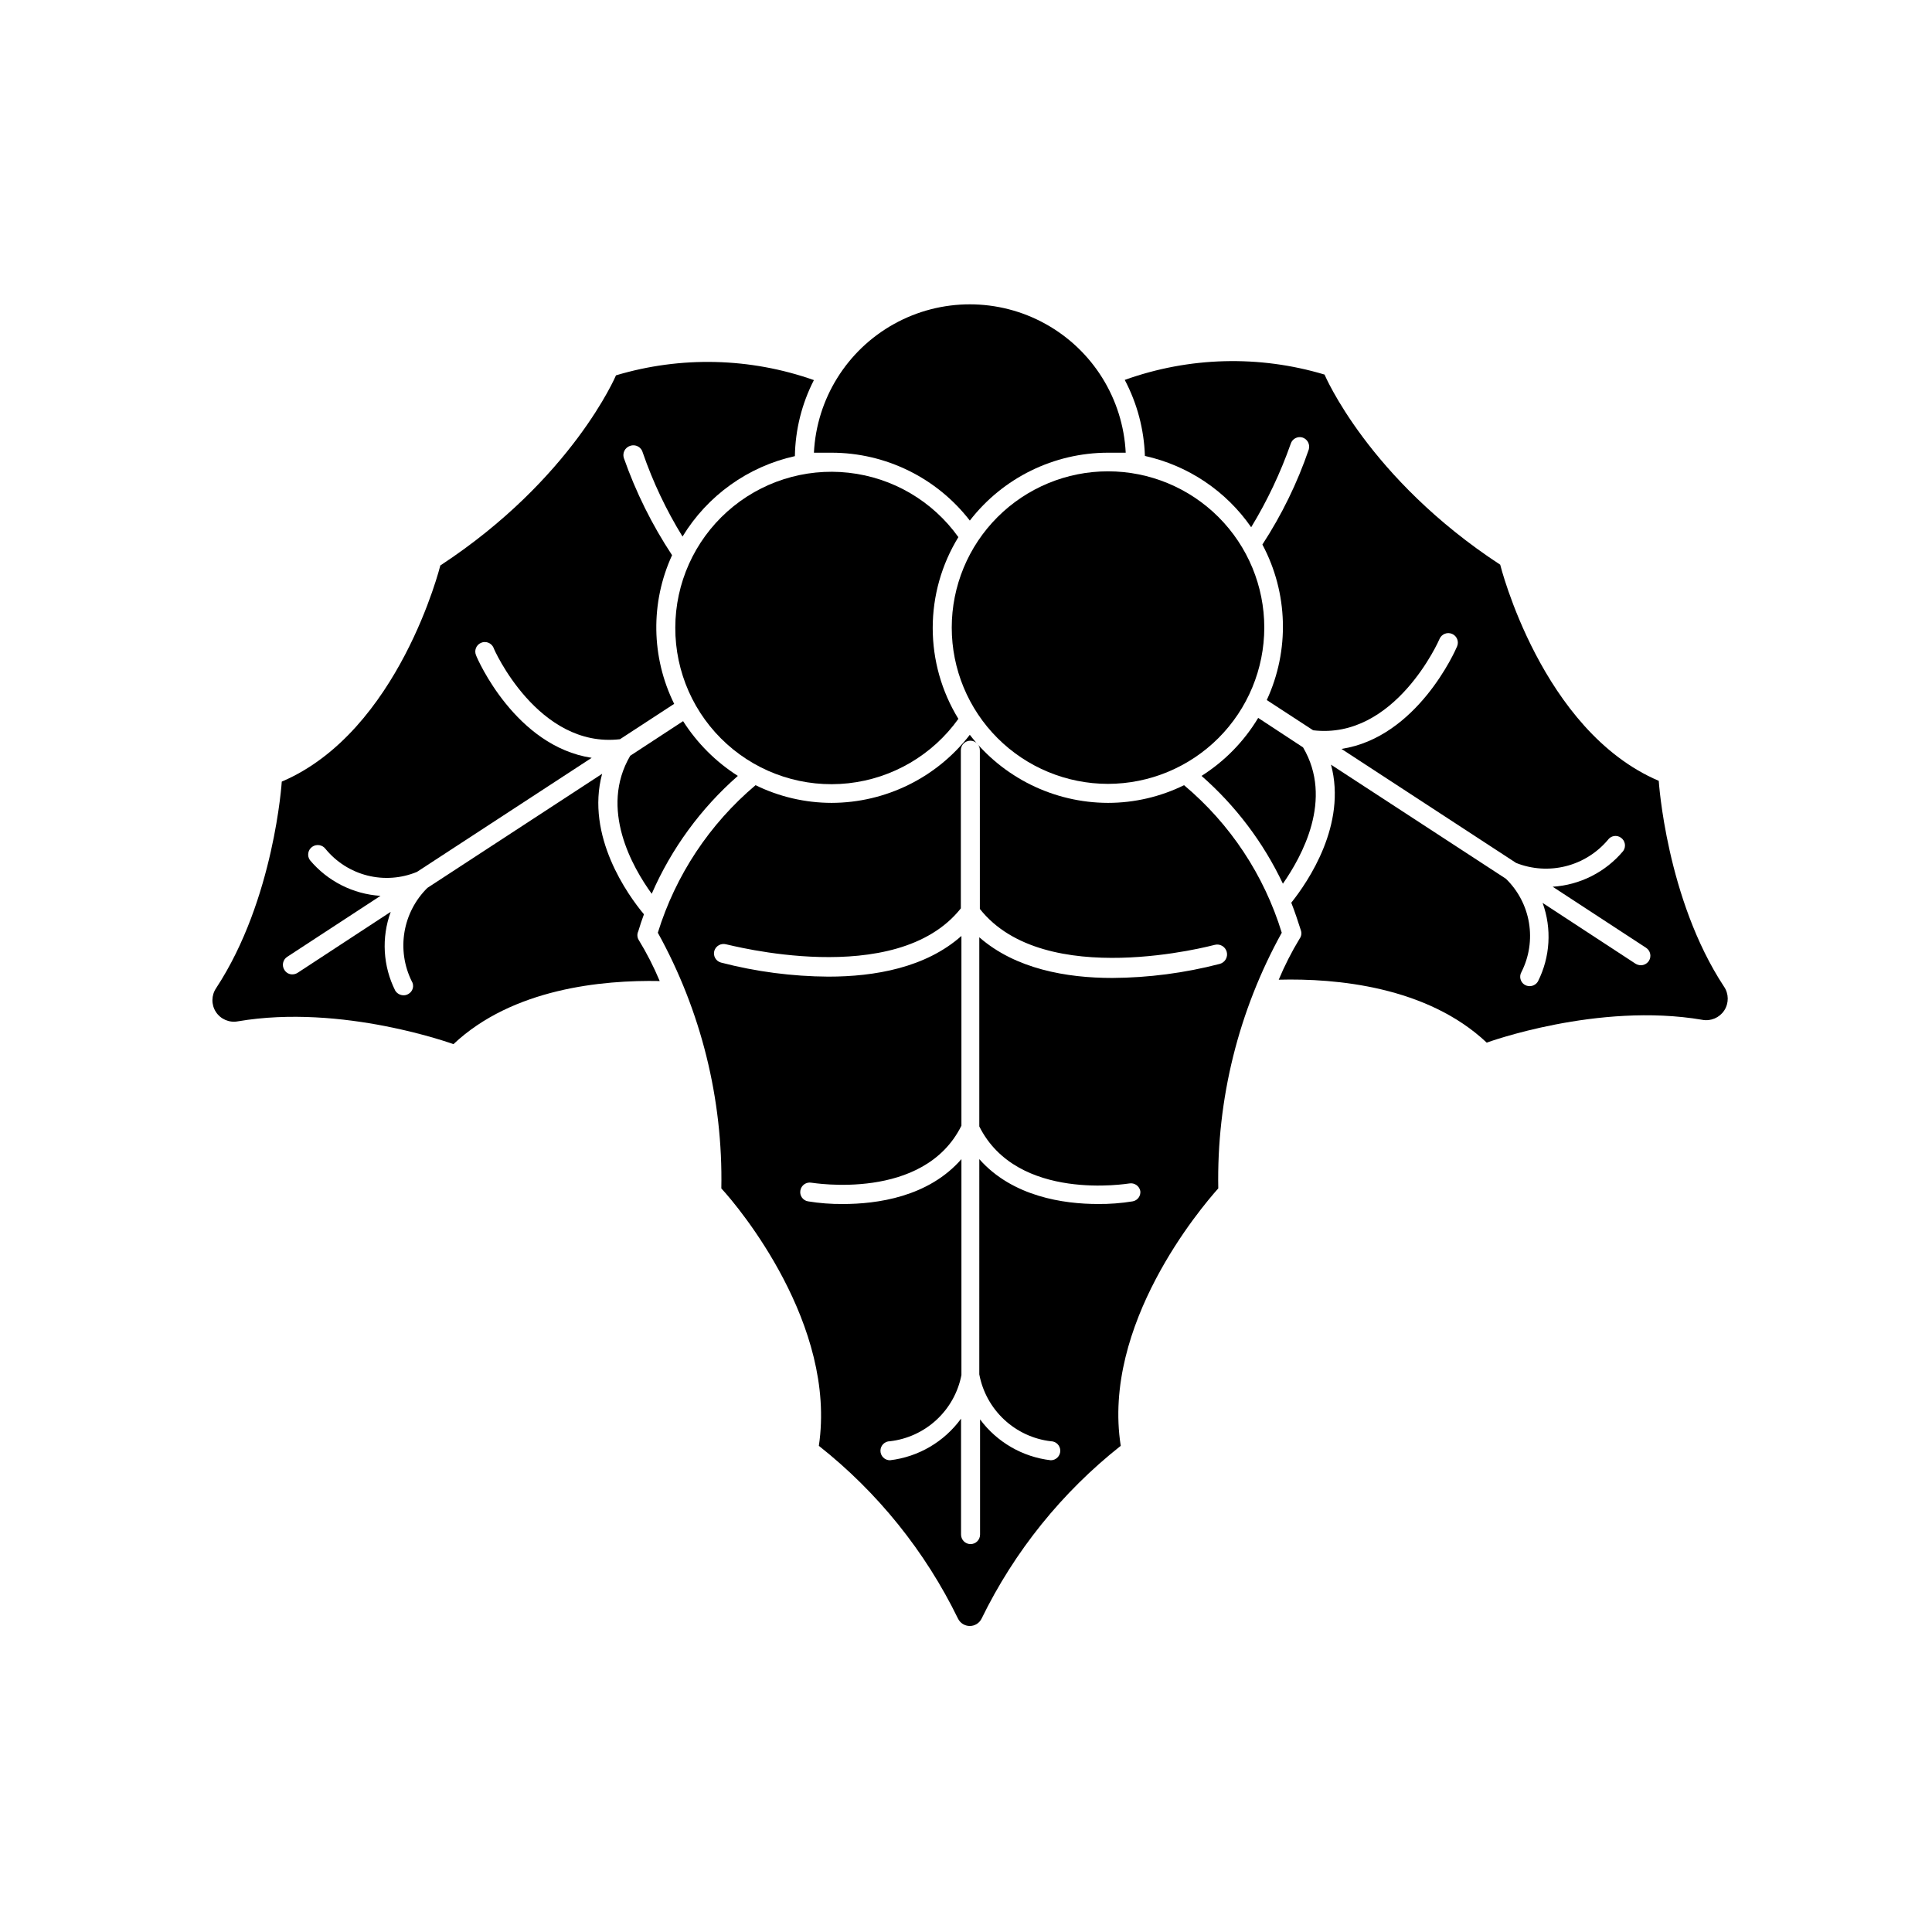 <?xml version="1.0" encoding="UTF-8"?>
<!-- Uploaded to: SVG Repo, www.svgrepo.com, Generator: SVG Repo Mixer Tools -->
<svg fill="#000000" width="800px" height="800px" version="1.1" viewBox="144 144 512 512" xmlns="http://www.w3.org/2000/svg">
 <g>
  <path d="m313.14 390.83c0.469-1.578 0.973-3.09 1.512-4.535-4.231-5.039-15.516-20.758-11.082-37.23l-46.301 30.23c-3.199 3.156-5.324 7.238-6.074 11.668-0.75 4.43-0.09 8.984 1.891 13.02 0.363 0.559 0.48 1.246 0.316 1.898-0.164 0.648-0.586 1.199-1.172 1.527-0.379 0.23-0.812 0.355-1.258 0.352-0.898 0.004-1.734-0.453-2.219-1.211-3.273-6.5-3.711-14.07-1.207-20.906l-24.688 16.172c-0.41 0.254-0.879 0.395-1.359 0.402-0.863 0.02-1.668-0.422-2.117-1.16-0.758-1.152-0.445-2.707 0.707-3.473l24.738-16.172-0.004-0.004c-7.262-0.465-14.02-3.887-18.691-9.469-0.391-0.547-0.547-1.227-0.43-1.891 0.113-0.664 0.484-1.25 1.035-1.637 1.133-0.797 2.691-0.551 3.527 0.555 2.848 3.481 6.742 5.957 11.109 7.055 4.363 1.098 8.965 0.762 13.125-0.961l46.301-30.23c-20.152-3.074-30.23-26.047-30.633-27.156v0.004c-0.559-1.281 0.027-2.769 1.309-3.324 1.281-0.559 2.769 0.031 3.324 1.309 0 0.301 11.84 26.754 33.504 24.234l14.359-9.371c-6.113-12.379-6.316-26.852-0.555-39.398-5.312-8.039-9.609-16.703-12.797-25.793-0.395-1.336 0.34-2.742 1.664-3.176 0.688-0.25 1.449-0.195 2.094 0.152 0.645 0.344 1.109 0.949 1.281 1.66 2.684 7.769 6.215 15.223 10.527 22.219 6.609-10.863 17.363-18.562 29.777-21.312 0.113-7.012 1.836-13.906 5.039-20.152-16.91-5.961-35.273-6.402-52.449-1.258 0 0-11.586 27.457-46.551 50.383 0 0-10.934 44.031-42.02 57.281 0 0-1.965 31.234-17.383 54.715h0.004c-1.305 1.898-1.336 4.398-0.078 6.328s3.555 2.914 5.82 2.488c27.711-4.734 57.133 6.047 57.133 6.047 15.668-14.762 39.449-17.027 54.664-16.727-1.582-3.785-3.453-7.438-5.594-10.934-0.391-0.68-0.43-1.508-0.102-2.219z"/>
  <path d="m339.54 349.62c-5.84-3.719-10.789-8.672-14.512-14.508l-14.008 9.168c-8.262 14.055 0.605 29.574 5.691 36.578h0.004c5.215-11.969 13.008-22.633 22.824-31.238z"/>
  <path d="m583.59 350.93c-31.086-13.25-42.02-57.281-42.02-57.281-34.965-22.871-46.551-50.383-46.551-50.383-17.344-5.203-35.902-4.707-52.949 1.414 3.289 6.223 5.117 13.113 5.34 20.152 11.434 2.523 21.492 9.27 28.164 18.891 4.25-6.988 7.762-14.402 10.48-22.117 0.41-1.316 1.801-2.055 3.121-1.66 1.324 0.43 2.059 1.84 1.664 3.172-3.035 8.875-7.168 17.336-12.293 25.191 6.824 12.797 7.254 28.051 1.16 41.211l12.293 8.012c21.715 2.57 33.402-23.93 33.504-24.234h-0.004c0.27-0.613 0.77-1.098 1.395-1.344 0.621-0.246 1.316-0.234 1.934 0.035 1.277 0.555 1.863 2.043 1.309 3.324-0.453 1.109-10.578 24.082-30.633 27.156l46.301 30.23v-0.004c4.176 1.652 8.766 1.953 13.121 0.859 4.359-1.094 8.262-3.527 11.164-6.953 0.375-0.547 0.957-0.922 1.609-1.035 0.656-0.113 1.328 0.039 1.867 0.43 0.547 0.387 0.922 0.973 1.035 1.637 0.113 0.66-0.043 1.344-0.434 1.891-4.672 5.578-11.426 9.004-18.691 9.469l24.738 16.172c1.168 0.754 1.504 2.309 0.758 3.477-0.473 0.715-1.266 1.148-2.117 1.16-0.496-0.012-0.984-0.148-1.41-0.402l-24.637-16.121c2.473 6.828 2.016 14.375-1.262 20.855-0.734 1.18-2.273 1.559-3.477 0.855-1.172-0.715-1.551-2.238-0.855-3.426 2.027-4.016 2.719-8.578 1.977-13.02-0.742-4.438-2.883-8.523-6.106-11.664l-46.352-30.23c4.231 15.82-5.996 30.883-10.531 36.578 0.957 2.418 1.812 5.039 2.57 7.406 0.219 0.719 0.09 1.504-0.352 2.113-2.117 3.484-3.973 7.121-5.543 10.883 15.113-0.402 39.297 1.762 55.117 16.676 0 0 29.422-10.781 57.133-6.047v0.004c2.262 0.422 4.562-0.559 5.82-2.488 1.254-1.934 1.227-4.43-0.078-6.328-15.316-23.277-17.281-54.516-17.281-54.516z"/>
  <path d="m462.42 349.62c9.066 7.945 16.402 17.668 21.562 28.566 5.039-7.254 13.453-22.371 5.34-36.125l-11.891-7.809c-3.738 6.223-8.879 11.484-15.012 15.367z"/>
  <path d="m483.68 391.18c-4.676-15.262-13.668-28.84-25.895-39.098-6.269 3.082-13.164 4.684-20.152 4.688-14.34-0.031-27.859-6.688-36.625-18.039-8.77 11.352-22.289 18.008-36.629 18.039-6.984-0.012-13.879-1.613-20.152-4.688-12.191 10.289-21.18 23.855-25.895 39.098 11.465 20.715 17.27 44.086 16.828 67.762 4.684 5.039 30.633 36.172 25.844 68.215 15.574 12.305 28.18 27.957 36.879 45.797 0.582 1.191 1.797 1.949 3.125 1.949 1.328 0 2.539-0.758 3.121-1.949 8.703-17.84 21.305-33.492 36.879-45.797-5.039-32.043 21.16-62.977 25.844-68.215h0.004c-0.445-23.676 5.359-47.047 16.824-67.762zm-39.496 71.188c-3.047 0.5-6.133 0.734-9.219 0.703-9.02 0-22.621-1.914-31.438-11.891l-0.004 57.035c0.859 4.586 3.16 8.781 6.566 11.969 3.406 3.191 7.742 5.211 12.379 5.762 1.391 0 2.519 1.129 2.519 2.519s-1.129 2.519-2.519 2.519c-7.477-0.867-14.258-4.789-18.742-10.832v30.531c0 1.391-1.129 2.519-2.519 2.519s-2.519-1.129-2.519-2.519v-30.73c-4.469 6.141-11.297 10.141-18.84 11.031-1.395 0-2.519-1.129-2.519-2.519s1.125-2.519 2.519-2.519c4.609-0.531 8.926-2.519 12.332-5.672s5.723-7.305 6.609-11.859v-57.23c-8.816 10.078-22.418 11.891-31.438 11.891v-0.004c-3.086 0.031-6.172-0.203-9.219-0.703-0.66-0.109-1.25-0.484-1.629-1.035-0.379-0.551-0.52-1.23-0.387-1.887 0.254-1.363 1.559-2.262 2.922-2.016 0.301 0 29.773 5.039 39.75-15.113v-50.281c-9.473 8.414-22.973 10.781-35.266 10.781-9.605-0.059-19.168-1.312-28.465-3.731-1.332-0.367-2.117-1.738-1.766-3.07 0.391-1.34 1.777-2.121 3.125-1.766 0.453 0 45.039 12.141 62.219-9.523v-41.914c0-1.391 1.129-2.519 2.519-2.519s2.519 1.129 2.519 2.519v42.066c17.18 21.715 61.766 9.621 62.219 9.523h0.004c1.391-0.375 2.82 0.449 3.199 1.84 0.375 1.391-0.449 2.824-1.84 3.199-9.297 2.418-18.859 3.668-28.465 3.727-12.141 0-25.645-2.367-35.266-10.781v50.129c10.078 20.152 39.5 15.113 39.75 15.113 1.359-0.242 2.664 0.656 2.922 2.016 0.152 1.297-0.73 2.492-2.016 2.723z"/>
  <path d="m359.7 263.97h4.684c14.332 0.012 27.855 6.652 36.629 17.988 8.77-11.336 22.293-17.977 36.625-17.988h4.684 0.004c-0.707-14.273-8.73-27.172-21.227-34.113-12.492-6.941-27.684-6.941-40.176 0-12.496 6.941-20.52 19.84-21.223 34.113z"/>
  <path d="m322.96 310.32c-0.039 11.777 4.945 23.012 13.699 30.887 8.758 7.875 20.453 11.648 32.16 10.367s22.312-7.488 29.16-17.07c-4.445-7.246-6.801-15.582-6.801-24.082s2.356-16.836 6.801-24.082c-6.832-9.562-17.41-15.77-29.094-17.062-11.68-1.297-23.363 2.438-32.125 10.27s-13.781 19.02-13.801 30.773z"/>
  <path d="m479.05 310.32c0-10.984-4.363-21.516-12.129-29.285-7.769-7.766-18.301-12.129-29.285-12.129-10.984 0-21.516 4.363-29.285 12.129-7.766 7.769-12.129 18.301-12.129 29.285 0 10.984 4.363 21.516 12.129 29.285 7.769 7.766 18.301 12.129 29.285 12.129 10.98-0.016 21.504-4.383 29.27-12.145 7.762-7.766 12.129-18.289 12.145-29.27z"/>
 </g>
</svg>